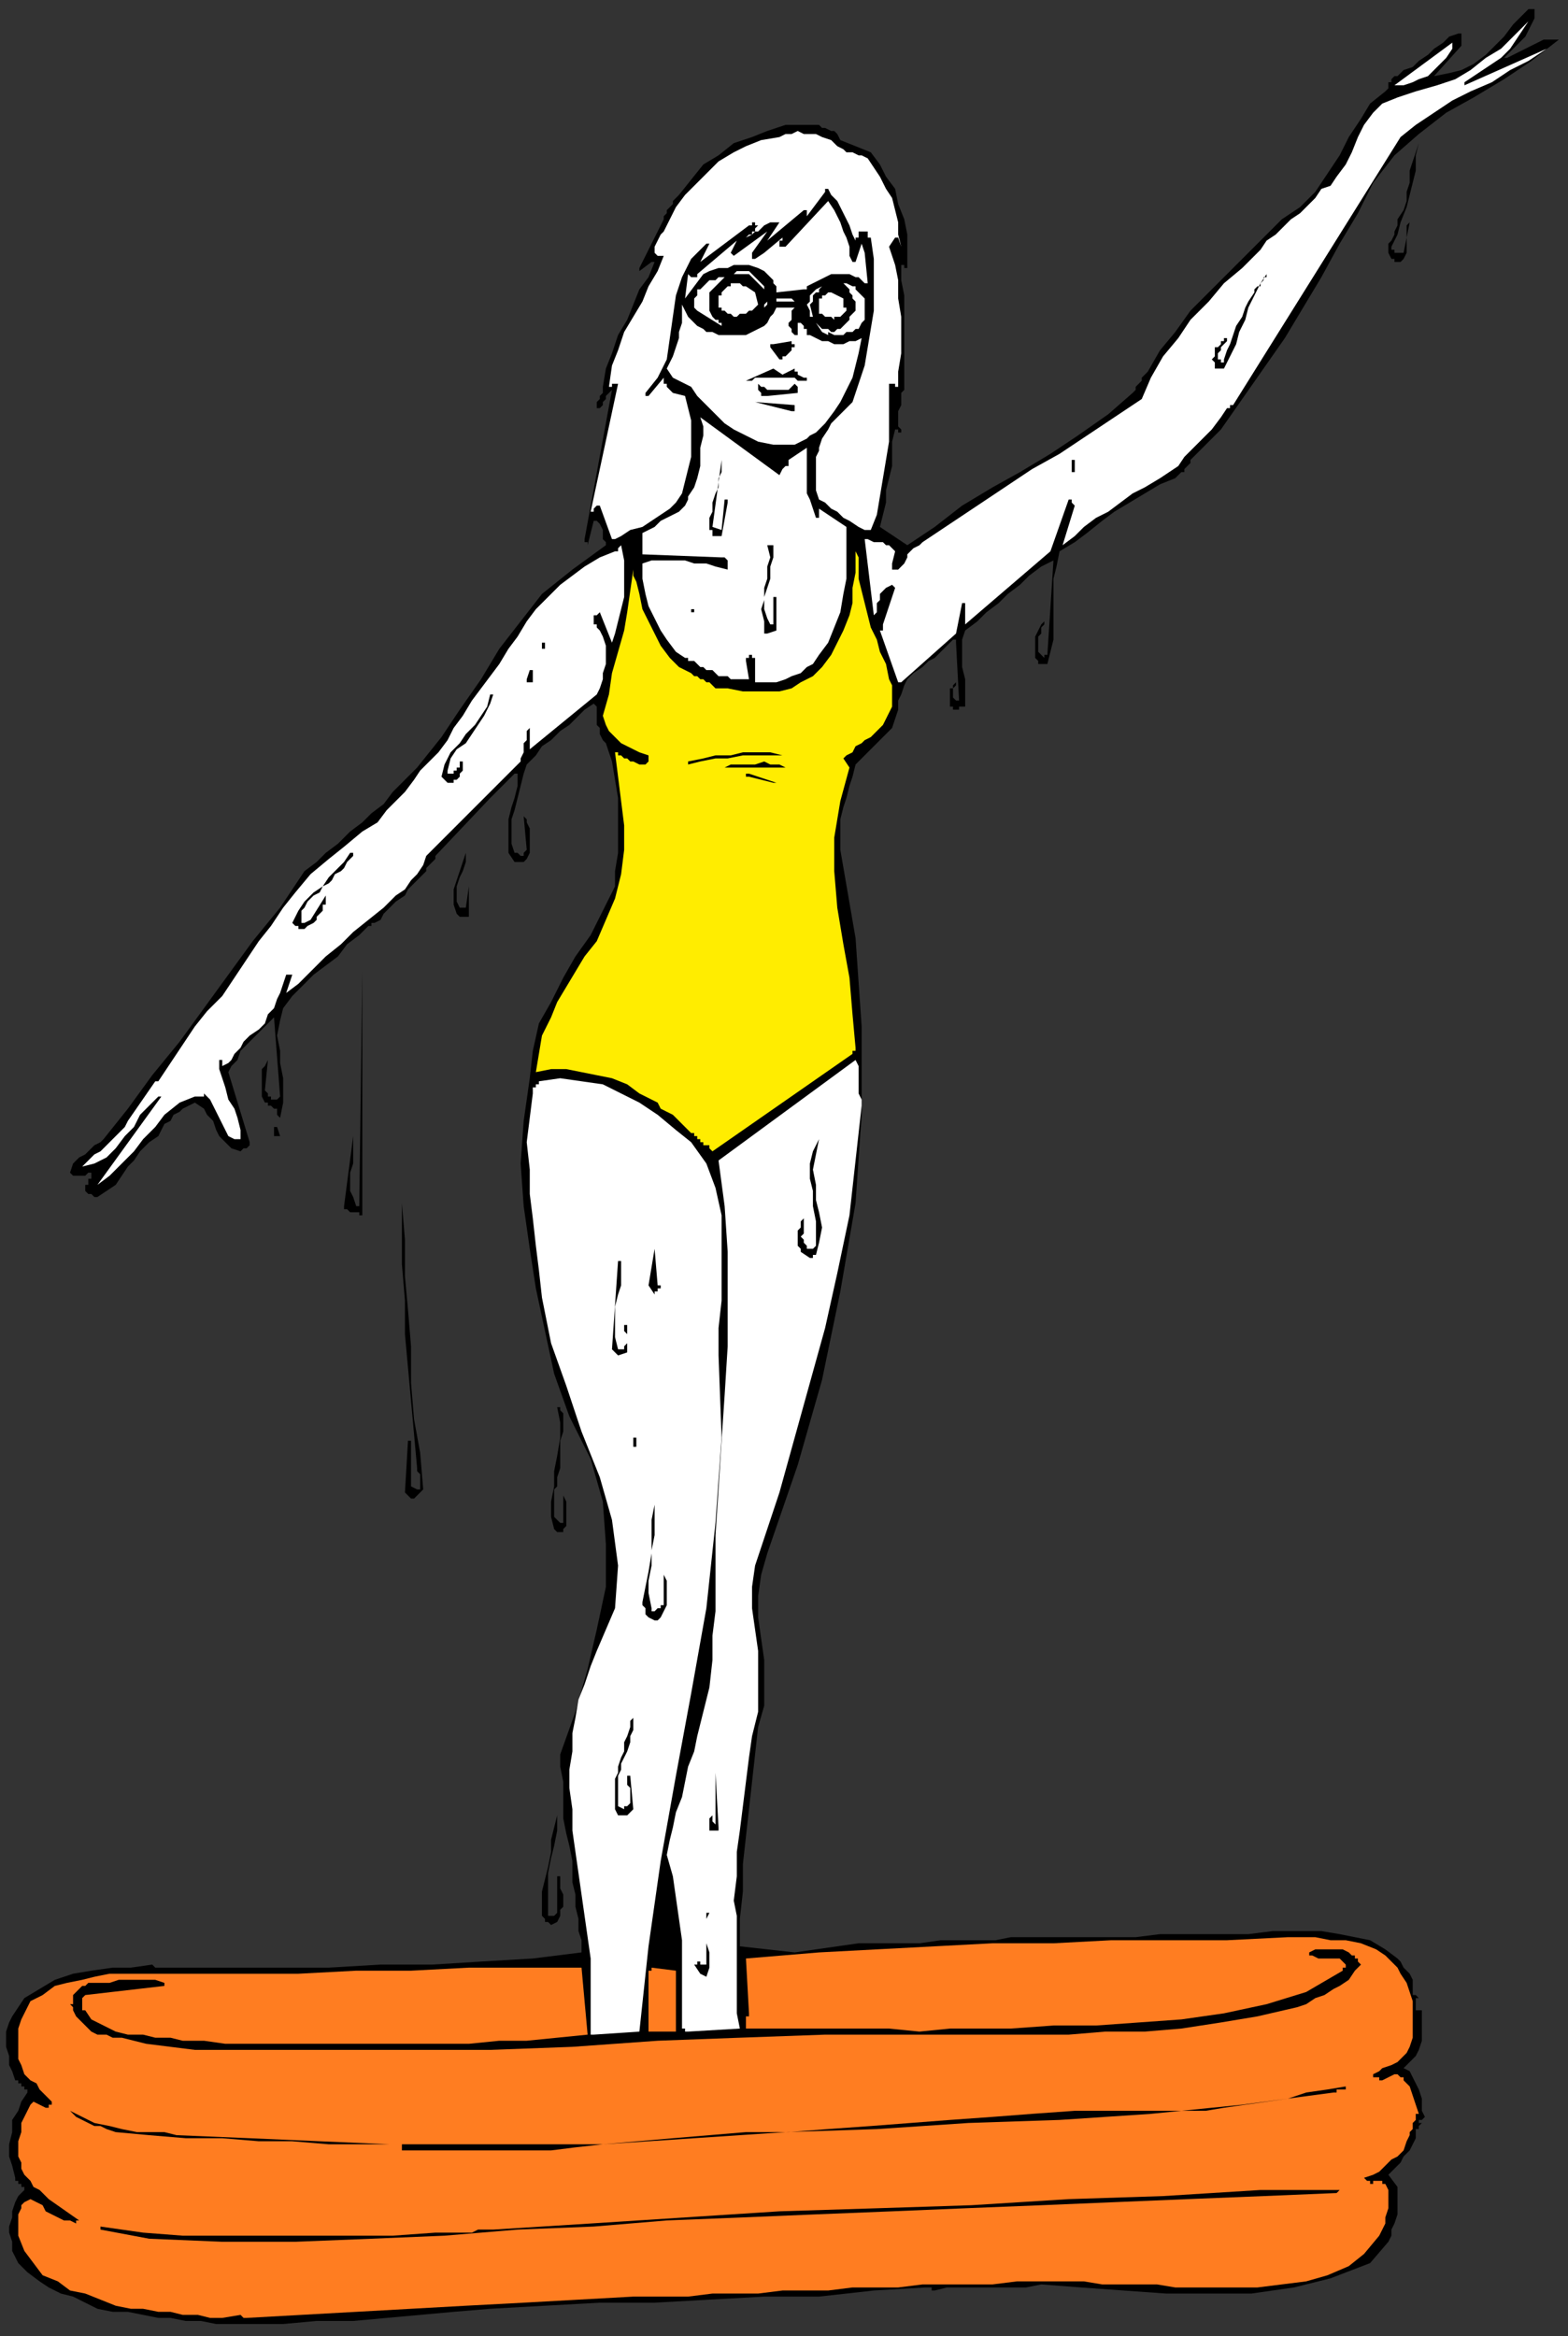 <?xml version="1.0" encoding="UTF-8" standalone="no"?>
<svg
   xmlns:dc="http://purl.org/dc/elements/1.1/"
   xmlns:cc="http://creativecommons.org/ns#"
   xmlns:rdf="http://www.w3.org/1999/02/22-rdf-syntax-ns#"
   xmlns:svg="http://www.w3.org/2000/svg"
   xmlns="http://www.w3.org/2000/svg"
   xmlns:sodipodi="http://sodipodi.sourceforge.net/DTD/sodipodi-0.dtd"
   xmlns:inkscape="http://www.inkscape.org/namespaces/inkscape"
   version="1.0"
   width="136.26mm"
   height="202.935mm"
   id="svg113"
   sodipodi:docname="CSWIM007.WMF">
  <rect width="100%" height="100%" fill="#333333" stroke="none"/>
  <sodipodi:namedview
     pagecolor="#ffffff"
     bordercolor="#666666"
     borderopacity="1"
     objecttolerance="10"
     gridtolerance="10"
     guidetolerance="10"
     inkscape:pageopacity="0"
     inkscape:pageshadow="2"
     inkscape:window-width="640"
     inkscape:window-height="480"
     id="namedview115" />
  <defs
     id="defs3">
    <pattern
       id="WMFhbasepattern"
       patternUnits="userSpaceOnUse"
       width="6"
       height="6"
       x="0"
       y="0" />
  </defs>
  <path
     style="fill:none;stroke:none;"
     d="  M 0,0   L 514,0   L 514,766   L 0,766   z "
     id="path5" />
  <path
     style="fill:#000000;fill-rule:evenodd;fill-opacity:1;stroke:none;"
     d="  M 71,763   L 82,763   L 93,763   L 104,762   L 116,762   L 127,761   L 138,760   L 149,759   L 161,758   L 179,757   L 197,756   L 215,756   L 233,755   L 251,754   L 269,754   L 287,752   L 304,751   L 305,751   L 305,751   L 305,751   L 305,751   L 306,751   L 306,752   L 306,752   L 307,752   L 311,751   L 315,751   L 320,751   L 324,751   L 328,751   L 333,751   L 337,751   L 342,750   L 355,751   L 369,752   L 383,753   L 397,753   L 411,753   L 425,751   L 437,748   L 450,743   L 456,736   L 457,734   L 457,732   L 458,730   L 459,727   L 459,725   L 459,723   L 459,721   L 459,718   L 456,714   L 457,713   L 459,711   L 460,710   L 461,708   L 463,706   L 464,704   L 465,702   L 465,699   L 466,699   L 466,699   L 466,699   L 466,698   L 466,698   L 466,698   L 466,698   L 467,697   L 466,697   L 466,697   L 466,697   L 466,697   L 466,696   L 466,696   L 466,696   L 467,696   L 467,696   L 467,696   L 467,696   L 468,695   L 467,693   L 467,691   L 467,689   L 466,686   L 465,684   L 464,682   L 463,680   L 461,679   L 463,677   L 465,675   L 466,673   L 467,670   L 467,668   L 467,665   L 467,663   L 467,660   L 466,660   L 466,660   L 466,660   L 466,660   L 465,660   L 465,660   L 465,659   L 465,659   L 465,659   L 465,658   L 465,658   L 465,657   L 465,657   L 465,656   L 465,656   L 465,656   L 465,656   L 465,655   L 465,655   L 465,655   L 465,656   L 466,656   L 466,658   L 466,658   L 466,657   L 466,657   L 466,657   L 466,657   L 466,656   L 466,656   L 466,656   L 465,655   L 465,655   L 465,655   L 465,655   L 465,655   L 465,655   L 464,655   L 464,654   L 464,653   L 464,651   L 464,650   L 463,648   L 462,647   L 461,646   L 460,644   L 459,643   L 455,640   L 450,637   L 445,636   L 440,635   L 434,634   L 429,634   L 423,634   L 418,634   L 410,635   L 403,635   L 395,635   L 388,635   L 381,635   L 373,636   L 366,636   L 358,636   L 353,636   L 348,636   L 342,636   L 337,636   L 332,636   L 327,637   L 321,637   L 316,637   L 309,637   L 302,638   L 295,638   L 288,638   L 282,638   L 275,639   L 268,640   L 261,641   L 243,639   L 243,630   L 244,621   L 244,612   L 245,603   L 246,594   L 247,585   L 248,576   L 249,567   L 251,560   L 251,553   L 251,545   L 250,538   L 249,531   L 249,524   L 250,517   L 252,510   L 262,481   L 270,453   L 276,424   L 281,395   L 283,366   L 283,337   L 281,308   L 276,279   L 276,276   L 276,272   L 276,269   L 277,265   L 278,262   L 279,258   L 280,255   L 281,251   L 293,239   L 294,236   L 295,233   L 295,230   L 296,228   L 297,225   L 298,223   L 300,221   L 303,219   L 304,218   L 305,217   L 307,216   L 308,215   L 309,214   L 310,213   L 312,211   L 313,210   L 313,210   L 314,210   L 314,211   L 314,211   L 315,230   L 315,230   L 315,230   L 315,230   L 315,230   L 315,230   L 314,230   L 314,230   L 313,229   L 313,228   L 313,228   L 313,227   L 313,226   L 314,225   L 314,224   L 313,225   L 313,226   L 312,226   L 312,227   L 312,228   L 312,229   L 312,230   L 312,231   L 312,231   L 312,231   L 312,232   L 312,232   L 313,232   L 313,232   L 313,232   L 313,233   L 313,233   L 314,233   L 314,233   L 315,233   L 315,232   L 316,232   L 316,232   L 317,232   L 317,229   L 317,226   L 317,223   L 316,219   L 316,216   L 316,213   L 316,210   L 317,207   L 321,204   L 324,201   L 328,198   L 331,195   L 335,192   L 338,189   L 342,186   L 346,184   L 344,215   L 343,215   L 343,215   L 343,216   L 343,216   L 343,216   L 343,216   L 342,215   L 341,214   L 341,213   L 341,212   L 341,211   L 341,210   L 341,209   L 342,208   L 342,208   L 342,207   L 342,206   L 342,206   L 343,205   L 343,205   L 343,205   L 343,204   L 342,205   L 341,207   L 340,209   L 340,210   L 340,212   L 340,214   L 340,216   L 341,217   L 341,217   L 341,218   L 341,218   L 342,218   L 342,218   L 343,218   L 343,218   L 344,218   L 345,214   L 346,210   L 346,205   L 346,200   L 346,195   L 346,190   L 347,186   L 348,181   L 353,178   L 357,175   L 362,171   L 366,168   L 371,165   L 376,162   L 381,159   L 386,157   L 387,156   L 388,155   L 389,155   L 389,154   L 390,153   L 391,152   L 391,151   L 392,150   L 401,141   L 408,131   L 415,121   L 422,111   L 428,101   L 434,91   L 440,80   L 446,70   L 451,60   L 458,51   L 466,44   L 475,37   L 484,32   L 494,26   L 503,20   L 512,13   L 511,13   L 511,13   L 510,13   L 510,13   L 509,13   L 508,13   L 508,13   L 507,13   L 495,19   L 495,19   L 495,19   L 495,19   L 495,19   L 494,19   L 494,19   L 494,19   L 495,18   L 496,17   L 498,15   L 499,14   L 501,12   L 502,10   L 503,8   L 504,6   L 504,3   L 504,3   L 503,3   L 503,3   L 502,3   L 501,4   L 501,4   L 500,5   L 500,5   L 497,8   L 494,12   L 491,15   L 488,18   L 484,21   L 480,23   L 476,24   L 471,25   L 480,15   L 480,12   L 480,12   L 480,12   L 480,12   L 480,11   L 480,11   L 479,11   L 479,11   L 479,11   L 476,12   L 474,14   L 471,16   L 469,18   L 466,20   L 464,22   L 461,23   L 459,25   L 458,25   L 457,26   L 457,27   L 456,27   L 456,28   L 456,29   L 455,30   L 455,30   L 450,34   L 447,39   L 443,45   L 440,51   L 436,57   L 432,63   L 427,68   L 421,72   L 415,78   L 409,84   L 403,90   L 397,96   L 391,102   L 386,109   L 381,115   L 377,122   L 376,123   L 375,124   L 375,125   L 374,126   L 374,126   L 373,127   L 373,128   L 372,129   L 364,136   L 354,143   L 345,149   L 335,155   L 326,160   L 316,166   L 307,173   L 298,179   L 289,173   L 290,169   L 291,165   L 291,161   L 292,157   L 293,153   L 293,149   L 293,145   L 294,141   L 294,141   L 294,141   L 294,141   L 294,141   L 295,141   L 295,142   L 295,142   L 296,142   L 296,142   L 296,141   L 296,141   L 296,141   L 295,140   L 295,140   L 295,139   L 295,139   L 295,137   L 295,136   L 295,135   L 296,133   L 296,132   L 296,130   L 296,129   L 297,128   L 297,123   L 297,117   L 297,112   L 297,107   L 297,102   L 297,97   L 296,92   L 296,87   L 296,87   L 297,87   L 297,87   L 297,87   L 297,88   L 298,88   L 298,87   L 298,87   L 298,82   L 298,77   L 297,72   L 295,67   L 294,62   L 291,58   L 289,54   L 286,50   L 276,46   L 275,44   L 274,43   L 273,43   L 271,42   L 270,42   L 269,41   L 268,41   L 266,41   L 265,41   L 258,41   L 252,43   L 247,45   L 241,47   L 236,51   L 231,54   L 227,59   L 223,64   L 222,65   L 221,66   L 221,67   L 220,68   L 219,69   L 219,70   L 218,71   L 218,72   L 210,88   L 210,88   L 210,88   L 210,89   L 210,89   L 214,86   L 214,86   L 214,86   L 215,86   L 215,86   L 213,91   L 210,95   L 208,100   L 206,105   L 203,110   L 201,116   L 199,121   L 198,127   L 198,128   L 198,129   L 197,130   L 197,131   L 197,131   L 196,132   L 196,133   L 196,134   L 197,134   L 198,133   L 198,132   L 199,131   L 199,130   L 199,130   L 200,129   L 201,128   L 192,177   L 192,178   L 192,178   L 192,178   L 192,178   L 192,178   L 192,178   L 193,178   L 193,179   L 195,171   L 196,171   L 197,172   L 197,172   L 198,174   L 198,175   L 198,176   L 198,177   L 199,178   L 199,178   L 199,178   L 199,179   L 199,179   L 199,179   L 199,179   L 188,187   L 178,195   L 171,204   L 164,213   L 158,223   L 151,233   L 145,242   L 137,252   L 129,260   L 126,264   L 122,267   L 119,270   L 115,273   L 111,277   L 107,280   L 104,283   L 100,286   L 92,298   L 83,309   L 75,320   L 67,331   L 59,342   L 50,353   L 42,364   L 34,374   L 33,375   L 31,376   L 30,377   L 29,378   L 28,379   L 26,380   L 25,381   L 24,382   L 23,385   L 23,385   L 23,385   L 23,385   L 23,385   L 23,385   L 24,386   L 24,386   L 24,386   L 25,386   L 25,386   L 26,386   L 27,386   L 27,386   L 28,386   L 29,385   L 30,385   L 30,386   L 30,386   L 30,387   L 29,387   L 29,388   L 29,389   L 28,389   L 28,390   L 28,390   L 28,390   L 28,390   L 28,391   L 28,391   L 28,391   L 28,391   L 29,392   L 29,392   L 29,392   L 29,392   L 30,392   L 30,392   L 31,393   L 31,393   L 32,393   L 35,391   L 38,389   L 40,386   L 42,383   L 44,381   L 46,378   L 49,375   L 52,373   L 53,371   L 54,369   L 56,368   L 57,366   L 59,365   L 60,364   L 62,363   L 64,362   L 67,364   L 68,366   L 70,368   L 71,371   L 72,373   L 74,375   L 76,377   L 79,378   L 79,378   L 80,377   L 80,377   L 81,377   L 81,377   L 82,376   L 82,376   L 82,375   L 75,352   L 76,350   L 78,348   L 79,345   L 81,343   L 83,341   L 86,338   L 88,336   L 90,334   L 92,360   L 91,361   L 91,361   L 91,361   L 91,361   L 91,361   L 90,361   L 90,361   L 89,361   L 89,360   L 88,360   L 88,359   L 88,359   L 87,358   L 87,358   L 88,348   L 87,350   L 86,351   L 86,353   L 86,355   L 86,357   L 86,359   L 86,360   L 87,362   L 88,362   L 88,363   L 89,363   L 89,363   L 90,364   L 90,364   L 91,364   L 91,365   L 91,365   L 91,365   L 91,366   L 91,366   L 91,366   L 91,366   L 91,366   L 91,366   L 92,367   L 92,367   L 92,367   L 92,367   L 93,362   L 93,358   L 93,354   L 92,349   L 92,345   L 91,340   L 92,335   L 93,331   L 96,327   L 99,324   L 103,320   L 107,317   L 111,314   L 114,310   L 118,307   L 121,304   L 121,304   L 122,304   L 122,304   L 122,304   L 122,303   L 122,303   L 123,303   L 123,303   L 125,302   L 126,300   L 128,298   L 130,296   L 133,294   L 134,292   L 136,290   L 138,288   L 139,287   L 140,286   L 140,285   L 141,284   L 142,283   L 142,283   L 143,282   L 143,281   L 161,262   L 169,254   L 170,254   L 170,254   L 170,254   L 170,254   L 170,258   L 169,262   L 168,265   L 167,269   L 167,273   L 167,276   L 167,280   L 169,283   L 169,283   L 170,283   L 170,283   L 170,283   L 171,283   L 171,283   L 172,283   L 172,283   L 173,282   L 174,280   L 174,279   L 174,277   L 174,275   L 174,273   L 174,272   L 173,270   L 173,270   L 173,269   L 173,269   L 173,269   L 172,268   L 172,268   L 172,268   L 172,268   L 173,279   L 173,279   L 172,280   L 172,280   L 172,280   L 172,280   L 172,280   L 172,281   L 171,281   L 171,281   L 171,281   L 171,281   L 170,280   L 170,280   L 170,280   L 170,280   L 169,280   L 168,277   L 168,273   L 168,269   L 169,266   L 170,262   L 171,258   L 172,254   L 173,251   L 176,248   L 178,245   L 181,243   L 184,240   L 187,238   L 190,235   L 192,233   L 195,231   L 196,232   L 196,234   L 196,236   L 196,238   L 197,239   L 197,241   L 198,243   L 199,244   L 201,250   L 202,256   L 203,262   L 203,268   L 203,274   L 203,280   L 202,286   L 202,291   L 198,299   L 194,307   L 189,314   L 185,321   L 181,329   L 177,336   L 175,345   L 174,354   L 172,368   L 171,382   L 172,396   L 174,410   L 176,423   L 179,437   L 182,451   L 187,465   L 194,479   L 198,493   L 199,507   L 199,521   L 196,535   L 193,548   L 189,562   L 184,576   L 184,580   L 185,585   L 185,589   L 185,593   L 185,597   L 186,602   L 187,606   L 188,611   L 188,615   L 188,618   L 189,622   L 189,626   L 190,630   L 190,634   L 191,637   L 191,641   L 175,643   L 158,644   L 142,645   L 125,645   L 108,646   L 91,646   L 74,646   L 57,646   L 56,646   L 55,646   L 55,646   L 54,646   L 53,646   L 52,646   L 51,646   L 50,645   L 43,646   L 37,646   L 30,647   L 24,648   L 18,650   L 13,653   L 8,656   L 4,662   L 3,664   L 2,667   L 2,669   L 2,672   L 3,675   L 3,678   L 4,680   L 5,683   L 6,683   L 6,684   L 7,684   L 7,685   L 8,685   L 8,686   L 9,686   L 9,687   L 7,690   L 6,693   L 4,696   L 4,700   L 3,704   L 3,708   L 4,711   L 5,715   L 5,716   L 6,716   L 6,717   L 7,717   L 7,718   L 8,718   L 8,719   L 8,719   L 6,721   L 5,723   L 4,726   L 4,728   L 3,731   L 3,733   L 4,736   L 4,739   L 6,743   L 9,746   L 13,749   L 16,751   L 20,753   L 24,754   L 28,756   L 32,758   L 37,759   L 42,759   L 47,760   L 52,761   L 56,761   L 61,762   L 66,762   L 71,763  z "
     id="path7" />
  <path
     style="fill:#ff7d21;fill-rule:evenodd;fill-opacity:1;stroke:none;"
     d="  M 73,761   L 79,760   L 79,760   L 79,760   L 79,760   L 80,761   L 80,761   L 80,761   L 80,761   L 81,761   L 99,760   L 117,759   L 135,758   L 153,757   L 172,756   L 190,755   L 208,754   L 226,754   L 234,753   L 242,753   L 249,753   L 257,752   L 264,752   L 272,752   L 280,751   L 287,751   L 295,751   L 303,750   L 311,750   L 318,750   L 326,750   L 334,749   L 342,749   L 350,749   L 356,749   L 362,750   L 368,750   L 374,750   L 380,750   L 386,751   L 392,751   L 398,751   L 405,751   L 413,751   L 421,750   L 429,749   L 436,747   L 443,744   L 448,740   L 453,734   L 454,732   L 455,730   L 455,728   L 456,725   L 456,723   L 456,721   L 456,719   L 455,717   L 454,717   L 454,717   L 454,717   L 454,716   L 454,716   L 453,716   L 453,716   L 453,716   L 453,716   L 452,716   L 452,716   L 452,716   L 452,716   L 451,716   L 451,716   L 451,717   L 450,717   L 450,716   L 450,716   L 449,716   L 449,716   L 449,716   L 449,716   L 448,715   L 451,714   L 453,713   L 455,711   L 457,709   L 459,708   L 461,706   L 462,703   L 463,701   L 463,700   L 464,699   L 464,698   L 464,698   L 464,697   L 465,696   L 465,696   L 465,695   L 465,695   L 465,694   L 465,694   L 465,694   L 465,694   L 466,694   L 466,694   L 466,694   L 463,685   L 462,684   L 462,684   L 461,683   L 461,682   L 460,682   L 459,681   L 459,681   L 458,681   L 454,683   L 453,683   L 453,682   L 452,682   L 452,682   L 452,682   L 452,682   L 451,682   L 451,681   L 453,680   L 454,679   L 457,678   L 459,677   L 460,676   L 462,674   L 463,672   L 464,669   L 464,666   L 464,663   L 464,660   L 464,657   L 463,654   L 462,651   L 460,648   L 459,646   L 455,642   L 452,640   L 447,638   L 442,637   L 437,637   L 432,636   L 427,636   L 423,636   L 403,637   L 384,637   L 365,637   L 346,638   L 326,638   L 307,639   L 288,640   L 269,641   L 245,643   L 246,661   L 246,661   L 246,661   L 246,662   L 246,662   L 245,662   L 245,662   L 245,663   L 245,663   L 245,666   L 246,666   L 247,666   L 248,666   L 248,666   L 249,666   L 250,666   L 250,666   L 251,666   L 261,666   L 271,666   L 282,666   L 292,666   L 302,667   L 312,666   L 322,666   L 332,666   L 346,665   L 360,665   L 374,664   L 388,663   L 402,661   L 416,658   L 429,654   L 441,647   L 441,647   L 441,646   L 442,646   L 442,646   L 442,646   L 442,645   L 442,645   L 442,645   L 441,644   L 440,643   L 438,643   L 437,643   L 435,643   L 433,643   L 431,642   L 430,642   L 430,642   L 430,641   L 430,641   L 430,641   L 430,641   L 430,641   L 432,640   L 433,640   L 435,640   L 437,640   L 439,640   L 441,640   L 443,641   L 444,642   L 445,642   L 445,643   L 445,643   L 446,643   L 446,644   L 446,644   L 446,644   L 447,645   L 445,647   L 443,650   L 440,652   L 438,653   L 435,655   L 432,656   L 429,658   L 426,659   L 413,662   L 401,664   L 388,666   L 376,667   L 363,667   L 351,668   L 339,668   L 326,668   L 298,668   L 271,668   L 243,669   L 216,670   L 188,672   L 161,673   L 134,673   L 106,673   L 98,673   L 89,673   L 81,673   L 72,673   L 64,673   L 56,672   L 48,671   L 40,669   L 37,669   L 35,668   L 32,668   L 30,667   L 28,665   L 27,664   L 25,662   L 24,660   L 24,660   L 24,659   L 23,658   L 24,658   L 24,657   L 24,657   L 24,656   L 24,656   L 24,655   L 25,654   L 26,653   L 26,653   L 27,652   L 28,652   L 29,651   L 30,651   L 33,651   L 36,651   L 39,650   L 42,650   L 45,650   L 48,650   L 51,650   L 54,651   L 54,651   L 54,651   L 54,651   L 54,652   L 28,655   L 27,656   L 27,656   L 27,657   L 27,658   L 27,658   L 27,659   L 27,660   L 28,660   L 30,663   L 34,665   L 38,667   L 42,668   L 47,668   L 51,669   L 56,669   L 60,670   L 67,670   L 74,671   L 81,671   L 88,671   L 94,671   L 101,671   L 108,671   L 115,671   L 125,671   L 135,671   L 144,671   L 154,671   L 164,670   L 173,670   L 183,669   L 193,668   L 191,646   L 173,646   L 154,646   L 135,647   L 117,647   L 98,648   L 79,648   L 60,648   L 41,648   L 36,648   L 31,649   L 27,650   L 22,651   L 18,652   L 14,655   L 10,657   L 8,661   L 7,663   L 6,666   L 6,669   L 6,671   L 6,674   L 6,676   L 7,678   L 8,681   L 9,682   L 10,683   L 12,684   L 13,686   L 14,687   L 15,688   L 16,689   L 17,690   L 17,691   L 17,691   L 16,691   L 16,692   L 16,692   L 16,692   L 16,692   L 15,692   L 11,690   L 10,691   L 9,693   L 8,695   L 7,697   L 7,700   L 6,703   L 6,705   L 6,708   L 7,710   L 7,712   L 8,714   L 10,716   L 11,718   L 13,719   L 15,721   L 16,722   L 26,729   L 25,729   L 25,730   L 25,730   L 25,730   L 23,729   L 21,729   L 19,728   L 17,727   L 15,726   L 14,724   L 12,723   L 10,722   L 8,723   L 7,724   L 7,725   L 6,727   L 6,729   L 6,731   L 6,732   L 6,734   L 8,739   L 11,743   L 14,747   L 19,749   L 23,752   L 28,753   L 33,755   L 38,757   L 43,758   L 47,758   L 52,759   L 56,759   L 60,760   L 65,760   L 69,761   L 73,761  z "
     id="path9" />
  <path
     style="fill:#000000;fill-rule:evenodd;fill-opacity:1;stroke:none;"
     d="  M 49,735   L 73,736   L 97,736   L 122,735   L 146,734   L 170,732   L 195,731   L 219,729   L 244,728   L 268,727   L 293,726   L 317,725   L 342,724   L 366,723   L 390,722   L 415,721   L 439,720   L 439,720   L 439,720   L 440,719   L 440,719   L 440,719   L 440,719   L 437,719   L 434,719   L 430,719   L 427,719   L 424,719   L 420,719   L 417,719   L 414,719   L 382,721   L 351,722   L 319,724   L 288,725   L 256,726   L 225,728   L 194,730   L 162,732   L 160,732   L 157,732   L 155,733   L 152,733   L 150,733   L 148,733   L 145,733   L 143,733   L 129,734   L 116,734   L 102,734   L 88,734   L 74,734   L 60,734   L 47,733   L 33,731   L 33,731   L 33,731   L 33,732   L 33,732   L 33,732   L 33,732   L 49,735  z "
     id="path11" />
  <path
     style="fill:#000000;fill-rule:evenodd;fill-opacity:1;stroke:none;"
     d="  M 133,706   L 141,706   L 149,706   L 157,706   L 165,706   L 173,706   L 181,706   L 189,705   L 198,704   L 228,702   L 258,700   L 288,699   L 318,697   L 348,696   L 378,694   L 408,691   L 438,687   L 439,687   L 439,686   L 440,686   L 440,686   L 441,686   L 441,686   L 441,686   L 442,686   L 442,686   L 442,686   L 442,686   L 442,686   L 442,685   L 442,685   L 436,686   L 429,687   L 423,689   L 416,690   L 409,691   L 402,692   L 396,693   L 389,693   L 384,693   L 380,693   L 375,693   L 371,693   L 366,693   L 362,693   L 357,693   L 353,693   L 339,694   L 326,695   L 312,696   L 299,697   L 286,698   L 272,699   L 259,700   L 245,700   L 221,702   L 198,704   L 175,704   L 152,704   L 128,704   L 105,703   L 82,702   L 58,701   L 54,700   L 49,700   L 45,700   L 40,699   L 36,698   L 31,697   L 27,695   L 23,693   L 24,694   L 25,695   L 27,696   L 29,697   L 31,698   L 33,698   L 35,699   L 38,700   L 49,701   L 61,702   L 73,702   L 85,703   L 96,703   L 108,704   L 120,704   L 132,704   L 132,705   L 132,705   L 132,705   L 132,705   L 132,706   L 132,706   L 133,706   L 133,706  z "
     id="path13" />
  <path
     style="fill:#ffffff;fill-rule:evenodd;fill-opacity:1;stroke:none;"
     d="  M 195,668   L 210,667   L 213,639   L 217,611   L 222,583   L 227,556   L 232,528   L 235,500   L 237,472   L 236,445   L 236,436   L 237,427   L 237,417   L 237,408   L 237,399   L 235,390   L 232,382   L 227,375   L 222,371   L 216,366   L 210,362   L 204,359   L 198,356   L 191,355   L 184,354   L 177,355   L 177,356   L 176,356   L 176,356   L 176,357   L 175,357   L 175,358   L 175,358   L 175,359   L 174,367   L 173,375   L 174,384   L 174,392   L 175,400   L 176,409   L 177,417   L 178,426   L 181,441   L 186,455   L 191,470   L 197,485   L 201,499   L 203,514   L 202,528   L 196,542   L 194,547   L 192,553   L 190,558   L 189,564   L 188,569   L 188,575   L 187,581   L 187,587   L 188,594   L 188,601   L 189,608   L 190,615   L 191,622   L 192,629   L 193,636   L 194,643   L 194,668   L 194,668   L 195,668   L 195,668   L 195,668  z "
     id="path15" />
  <path
     style="fill:#ff7d21;fill-rule:evenodd;fill-opacity:1;stroke:none;"
     d="  M 214,667   L 222,667   L 222,647   L 214,646   L 214,646   L 214,646   L 214,646   L 214,647   L 213,647   L 213,647   L 213,648   L 213,648   L 213,667   L 213,667   L 213,667   L 214,667   L 214,667  z "
     id="path17" />
  <path
     style="fill:#ffffff;fill-rule:evenodd;fill-opacity:1;stroke:none;"
     d="  M 226,667   L 243,666   L 242,661   L 242,656   L 242,650   L 242,645   L 242,640   L 242,634   L 242,629   L 241,624   L 242,616   L 242,608   L 243,601   L 244,593   L 245,585   L 246,577   L 247,570   L 249,562   L 249,555   L 249,548   L 249,542   L 248,535   L 247,528   L 247,521   L 248,514   L 250,508   L 256,490   L 261,472   L 266,454   L 271,436   L 275,418   L 279,399   L 281,381   L 283,363   L 283,361   L 282,359   L 282,357   L 282,355   L 282,353   L 282,352   L 282,350   L 281,348   L 236,381   L 238,396   L 239,411   L 239,427   L 239,442   L 238,458   L 237,473   L 236,489   L 235,504   L 235,512   L 235,521   L 235,529   L 234,537   L 234,545   L 233,554   L 231,562   L 229,570   L 228,575   L 226,580   L 225,585   L 224,590   L 222,595   L 221,600   L 220,604   L 219,609   L 221,616   L 222,623   L 223,630   L 224,637   L 224,644   L 224,651   L 224,658   L 224,666   L 224,666   L 224,666   L 225,666   L 225,666   L 225,667   L 226,667   L 226,667   L 226,667  z "
     id="path19" />
  <path
     style="fill:#000000;fill-rule:evenodd;fill-opacity:1;stroke:none;"
     d="  M 232,649   L 233,646   L 233,644   L 233,641   L 232,638   L 232,636   L 232,633   L 232,630   L 233,628   L 232,628   L 232,627   L 232,627   L 232,627   L 232,627   L 232,627   L 232,645   L 232,645   L 232,645   L 231,645   L 231,645   L 231,645   L 231,645   L 230,645   L 230,645   L 230,645   L 230,645   L 230,645   L 230,644   L 229,644   L 229,644   L 229,644   L 229,644   L 229,644   L 229,644   L 229,645   L 228,645   L 228,645   L 228,645   L 230,648   L 232,649   L 232,649   L 232,649   L 232,649   L 232,649  z "
     id="path21" />
  <path
     style="fill:#000000;fill-rule:evenodd;fill-opacity:1;stroke:none;"
     d="  M 215,643   L 220,643   L 221,640   L 221,636   L 221,633   L 220,629   L 220,625   L 219,622   L 219,618   L 218,615   L 214,643   L 214,643   L 215,643   L 215,643   L 215,643  z "
     id="path23" />
  <path
     style="fill:#000000;fill-rule:evenodd;fill-opacity:1;stroke:none;"
     d="  M 181,632   L 183,631   L 184,629   L 184,627   L 185,626   L 185,624   L 185,622   L 184,620   L 184,618   L 184,616   L 183,616   L 183,616   L 183,615   L 183,615   L 183,615   L 183,615   L 183,628   L 183,628   L 182,629   L 182,629   L 182,629   L 181,629   L 181,629   L 181,629   L 180,629   L 180,624   L 180,620   L 180,615   L 181,610   L 182,606   L 183,601   L 183,596   L 183,592   L 183,596   L 182,600   L 181,604   L 181,608   L 180,613   L 179,617   L 178,621   L 178,626   L 178,627   L 178,628   L 178,629   L 178,629   L 179,630   L 179,631   L 180,631   L 181,632   L 181,632   L 181,632   L 181,632   L 181,632  z "
     id="path25" />
  <path
     style="fill:#000000;fill-rule:evenodd;fill-opacity:1;stroke:none;"
     d="  M 234,601   L 234,601   L 235,601   L 235,601   L 235,601   L 235,601   L 236,601   L 236,600   L 236,600   L 235,582   L 235,598   L 235,598   L 235,598   L 235,598   L 235,599   L 235,599   L 235,599   L 235,599   L 234,598   L 234,598   L 234,598   L 234,598   L 234,598   L 234,597   L 234,597   L 234,597   L 234,596   L 233,597   L 233,597   L 233,598   L 233,598   L 233,599   L 233,599   L 233,600   L 233,600   L 233,600   L 233,601   L 234,601   L 234,601   L 234,601   L 234,601  z "
     id="path27" />
  <path
     style="fill:#000000;fill-rule:evenodd;fill-opacity:1;stroke:none;"
     d="  M 205,596   L 205,596   L 205,596   L 205,596   L 205,596   L 206,596   L 206,596   L 206,596   L 207,595   L 207,595   L 207,595   L 208,594   L 208,594   L 207,583   L 207,583   L 207,583   L 206,583   L 206,584   L 206,584   L 206,584   L 206,584   L 206,585   L 206,586   L 207,587   L 207,588   L 207,589   L 207,590   L 207,591   L 207,592   L 206,593   L 206,593   L 205,593   L 205,594   L 205,594   L 205,594   L 205,594   L 203,593   L 203,591   L 203,590   L 203,588   L 203,586   L 203,585   L 203,583   L 204,581   L 204,579   L 205,577   L 206,575   L 207,572   L 207,570   L 208,568   L 208,566   L 208,564   L 207,565   L 207,567   L 206,570   L 205,572   L 205,575   L 204,577   L 203,580   L 203,582   L 202,584   L 202,586   L 202,587   L 202,589   L 202,591   L 202,593   L 202,594   L 203,596   L 203,596   L 204,596   L 204,596   L 204,596   L 204,596   L 204,596   L 204,596   L 204,596   L 205,596   L 205,596  z "
     id="path29" />
  <path
     style="fill:#000000;fill-rule:evenodd;fill-opacity:1;stroke:none;"
     d="  M 215,532   L 215,532   L 215,532   L 216,532   L 216,532   L 217,531   L 218,529   L 219,527   L 219,525   L 219,523   L 219,521   L 219,519   L 218,517   L 218,517   L 218,517   L 218,516   L 218,516   L 218,516   L 218,516   L 218,516   L 218,516   L 218,526   L 218,527   L 217,527   L 217,528   L 217,528   L 216,528   L 216,528   L 215,529   L 215,529   L 215,529   L 214,529   L 214,528   L 214,528   L 213,523   L 213,519   L 214,514   L 214,509   L 215,504   L 215,499   L 215,494   L 215,489   L 215,488   L 215,487   L 215,487   L 215,486   L 215,485   L 215,485   L 215,484   L 215,483   L 215,489   L 215,494   L 214,499   L 214,505   L 214,510   L 213,516   L 212,521   L 211,526   L 211,527   L 212,528   L 212,528   L 212,529   L 212,530   L 212,530   L 213,531   L 213,531   L 215,532   L 215,532   L 215,532   L 215,532   L 215,532  z "
     id="path31" />
  <path
     style="fill:#000000;fill-rule:evenodd;fill-opacity:1;stroke:none;"
     d="  M 183,503   L 183,503   L 184,503   L 184,503   L 184,503   L 184,503   L 185,503   L 185,503   L 185,502   L 186,501   L 186,500   L 186,498   L 186,496   L 186,494   L 186,493   L 185,491   L 185,489   L 185,500   L 185,500   L 185,500   L 184,500   L 184,500   L 184,500   L 184,500   L 183,499   L 182,498   L 182,496   L 182,494   L 182,493   L 182,491   L 182,489   L 183,488   L 183,485   L 184,482   L 184,479   L 184,476   L 184,473   L 185,470   L 185,467   L 185,464   L 184,463   L 184,463   L 184,463   L 184,463   L 184,462   L 184,462   L 183,462   L 183,462   L 184,467   L 184,472   L 183,478   L 182,483   L 182,488   L 181,493   L 181,498   L 182,502   L 182,502   L 183,503   L 183,503   L 183,503   L 183,503   L 183,503  z "
     id="path33" />
  <path
     style="fill:#000000;fill-rule:evenodd;fill-opacity:1;stroke:none;"
     d="  M 136,492   L 136,492   L 136,492   L 136,492   L 136,492   L 139,489   L 138,477   L 136,466   L 135,454   L 135,442   L 134,430   L 133,419   L 133,407   L 132,395   L 132,395   L 132,394   L 132,394   L 132,394   L 132,394   L 132,393   L 132,393   L 132,393   L 132,404   L 132,415   L 133,427   L 133,438   L 134,449   L 135,460   L 136,471   L 137,482   L 137,483   L 138,484   L 138,485   L 138,486   L 138,486   L 138,487   L 138,488   L 138,488   L 138,489   L 138,489   L 138,489   L 138,489   L 138,489   L 137,489   L 135,488   L 135,473   L 135,473   L 134,473   L 134,473   L 134,473   L 133,490   L 135,492   L 135,492   L 135,492   L 135,492   L 136,492  z "
     id="path35" />
  <path
     style="fill:#000000;fill-rule:evenodd;fill-opacity:1;stroke:none;"
     d="  M 209,475   L 209,472   L 208,472   L 208,473   L 208,473   L 208,473   L 208,474   L 208,474   L 208,475   L 208,475   L 208,475   L 209,475   L 209,475   L 209,475  z "
     id="path37" />
  <path
     style="fill:#000000;fill-rule:evenodd;fill-opacity:1;stroke:none;"
     d="  M 203,445   L 206,444   L 206,435   L 206,435   L 206,435   L 206,435   L 205,435   L 205,435   L 205,435   L 205,435   L 205,435   L 205,436   L 205,437   L 206,438   L 206,439   L 206,440   L 206,440   L 206,441   L 205,442   L 205,442   L 205,442   L 205,443   L 204,443   L 204,443   L 204,443   L 203,443   L 203,443   L 202,439   L 202,436   L 202,432   L 202,429   L 203,425   L 204,422   L 204,418   L 204,415   L 204,414   L 204,414   L 204,414   L 204,414   L 204,414   L 203,414   L 203,414   L 203,414   L 201,443   L 203,445   L 203,445   L 203,445   L 203,445   L 203,445  z "
     id="path39" />
  <path
     style="fill:#000000;fill-rule:evenodd;fill-opacity:1;stroke:none;"
     d="  M 215,424   L 215,424   L 216,424   L 216,424   L 216,424   L 216,423   L 216,423   L 217,423   L 217,422   L 217,422   L 217,422   L 216,422   L 216,422   L 216,422   L 216,422   L 215,410   L 213,422   L 215,425   L 215,424   L 215,424   L 215,424   L 215,424  z "
     id="path41" />
  <path
     style="fill:#000000;fill-rule:evenodd;fill-opacity:1;stroke:none;"
     d="  M 266,413   L 266,413   L 266,413   L 267,413   L 267,412   L 267,412   L 267,412   L 268,412   L 268,412   L 269,408   L 270,403   L 269,398   L 268,394   L 268,389   L 267,384   L 268,379   L 269,374   L 267,378   L 266,382   L 266,387   L 267,391   L 267,396   L 268,401   L 268,405   L 268,409   L 268,409   L 267,410   L 267,410   L 267,410   L 267,410   L 267,410   L 266,410   L 266,410   L 266,410   L 265,410   L 265,410   L 265,410   L 265,410   L 265,409   L 264,408   L 264,407   L 263,406   L 264,405   L 264,404   L 264,403   L 264,401   L 264,400   L 263,401   L 263,403   L 262,404   L 262,406   L 262,407   L 262,409   L 263,410   L 263,411   L 266,413  z "
     id="path43" />
  <path
     style="fill:#000000;fill-rule:evenodd;fill-opacity:1;stroke:none;"
     d="  M 119,399   L 119,319   L 118,396   L 118,396   L 118,396   L 118,396   L 118,396   L 118,396   L 118,396   L 118,396   L 117,396   L 116,393   L 115,391   L 115,388   L 115,385   L 116,382   L 116,379   L 116,376   L 116,373   L 113,396   L 113,397   L 114,397   L 114,397   L 114,397   L 115,398   L 115,398   L 115,398   L 116,398   L 116,398   L 117,398   L 117,398   L 117,398   L 118,398   L 118,399   L 119,399   L 119,399  z "
     id="path45" />
  <path
     style="fill:#ffffff;fill-rule:evenodd;fill-opacity:1;stroke:none;"
     d="  M 32,389   L 36,386   L 40,382   L 44,378   L 47,374   L 51,370   L 54,366   L 59,362   L 64,360   L 64,360   L 64,360   L 65,360   L 65,360   L 65,360   L 66,360   L 66,360   L 67,360   L 67,360   L 67,360   L 67,359   L 67,359   L 67,359   L 67,359   L 67,359   L 67,359   L 69,361   L 70,363   L 71,365   L 72,367   L 73,369   L 74,371   L 75,373   L 77,374   L 78,374   L 78,374   L 78,374   L 78,374   L 78,374   L 78,374   L 79,374   L 79,374   L 79,371   L 78,367   L 77,364   L 75,361   L 74,357   L 73,354   L 72,351   L 72,348   L 72,348   L 72,348   L 73,348   L 73,348   L 73,348   L 73,348   L 73,348   L 73,348   L 73,349   L 73,349   L 73,349   L 73,349   L 73,350   L 73,350   L 75,349   L 76,348   L 77,346   L 78,345   L 79,344   L 80,342   L 81,341   L 82,340   L 85,338   L 87,336   L 88,333   L 90,331   L 91,328   L 92,326   L 93,323   L 94,320   L 95,320   L 95,320   L 95,320   L 95,320   L 95,320   L 96,320   L 94,326   L 98,323   L 103,318   L 107,314   L 112,310   L 116,306   L 121,302   L 126,298   L 130,294   L 133,292   L 135,289   L 137,287   L 139,284   L 140,281   L 142,279   L 145,276   L 147,274   L 148,273   L 149,272   L 150,271   L 151,270   L 152,269   L 153,268   L 154,267   L 155,266   L 157,264   L 159,262   L 161,260   L 163,258   L 165,256   L 167,254   L 169,252   L 171,250   L 171,249   L 172,247   L 172,246   L 172,244   L 173,243   L 173,242   L 173,240   L 174,239   L 174,239   L 174,239   L 174,239   L 174,239   L 174,246   L 196,228   L 197,226   L 198,223   L 198,221   L 199,218   L 199,215   L 199,212   L 198,209   L 197,207   L 196,206   L 196,206   L 196,206   L 196,205   L 195,205   L 195,204   L 195,204   L 195,203   L 195,203   L 195,203   L 195,203   L 195,202   L 196,202   L 196,202   L 196,202   L 197,201   L 201,211   L 202,208   L 203,204   L 204,200   L 205,196   L 205,192   L 205,188   L 205,184   L 204,179   L 203,180   L 203,180   L 203,180   L 203,180   L 203,181   L 202,181   L 202,181   L 202,181   L 197,183   L 192,186   L 188,189   L 184,192   L 180,196   L 176,200   L 173,204   L 170,209   L 167,213   L 164,218   L 161,222   L 158,226   L 155,230   L 152,235   L 149,239   L 147,243   L 144,247   L 141,250   L 138,253   L 136,256   L 133,260   L 130,263   L 127,266   L 124,270   L 119,273   L 113,278   L 108,282   L 102,287   L 97,293   L 93,298   L 89,304   L 85,309   L 81,315   L 77,321   L 73,327   L 68,332   L 64,337   L 60,343   L 56,349   L 52,355   L 52,355   L 52,355   L 52,355   L 52,355   L 52,355   L 51,355   L 51,355   L 51,355   L 42,368   L 41,370   L 39,372   L 37,374   L 35,376   L 33,378   L 31,379   L 29,381   L 27,383   L 31,382   L 35,380   L 38,377   L 41,373   L 44,370   L 46,366   L 49,363   L 52,360   L 52,360   L 52,360   L 53,360   L 53,360   L 32,389   L 32,389   L 32,389   L 32,390   L 32,390   L 32,390   L 32,389  z "
     id="path47" />
  <path
     style="fill:#ffed00;fill-rule:evenodd;fill-opacity:1;stroke:none;"
     d="  M 234,378   L 280,346   L 280,346   L 280,346   L 280,345   L 280,345   L 281,345   L 281,345   L 281,344   L 281,344   L 280,333   L 279,321   L 277,310   L 275,298   L 274,286   L 274,275   L 276,263   L 279,252   L 277,249   L 278,248   L 280,247   L 281,245   L 283,244   L 284,243   L 286,242   L 287,241   L 289,239   L 290,238   L 291,236   L 292,234   L 293,232   L 293,229   L 293,227   L 293,225   L 292,223   L 291,218   L 289,214   L 288,210   L 286,206   L 285,202   L 284,198   L 283,194   L 282,190   L 282,188   L 282,186   L 282,185   L 282,183   L 281,181   L 281,180   L 281,178   L 281,176   L 281,178   L 281,179   L 281,181   L 281,182   L 281,184   L 281,185   L 281,186   L 281,188   L 280,193   L 280,198   L 279,202   L 277,207   L 275,211   L 273,215   L 270,219   L 267,222   L 263,224   L 260,226   L 256,227   L 252,227   L 248,227   L 244,227   L 239,226   L 235,226   L 234,225   L 233,224   L 232,224   L 231,223   L 230,223   L 229,222   L 228,222   L 227,221   L 223,219   L 220,216   L 217,212   L 215,208   L 213,204   L 211,200   L 210,195   L 209,191   L 208,189   L 208,188   L 208,186   L 208,185   L 208,184   L 208,182   L 208,181   L 208,180   L 208,187   L 207,194   L 206,201   L 205,207   L 203,214   L 201,221   L 200,228   L 198,235   L 199,238   L 200,240   L 202,242   L 204,244   L 206,245   L 208,246   L 210,247   L 213,248   L 213,248   L 213,248   L 213,248   L 213,248   L 213,248   L 213,249   L 213,249   L 213,249   L 213,250   L 213,250   L 213,250   L 213,250   L 212,251   L 211,251   L 210,251   L 208,250   L 207,250   L 206,249   L 205,249   L 204,248   L 204,248   L 203,248   L 203,248   L 203,248   L 203,248   L 203,247   L 202,247   L 202,247   L 203,255   L 204,263   L 205,271   L 205,279   L 204,287   L 202,295   L 199,302   L 196,309   L 192,314   L 189,319   L 186,324   L 183,329   L 181,334   L 178,340   L 177,346   L 176,352   L 181,351   L 186,351   L 191,352   L 196,353   L 201,354   L 206,356   L 210,359   L 214,361   L 216,362   L 217,364   L 219,365   L 221,366   L 222,367   L 224,369   L 225,370   L 226,371   L 227,372   L 227,372   L 227,372   L 227,372   L 227,372   L 228,372   L 228,373   L 228,373   L 229,373   L 229,374   L 230,374   L 230,375   L 231,375   L 231,376   L 232,376   L 233,376   L 233,376   L 233,377   L 233,377   L 233,377   L 234,378   L 234,378   L 234,378   L 234,378  z "
     id="path49" />
  <path
     style="fill:#000000;fill-rule:evenodd;fill-opacity:1;stroke:none;"
     d="  M 91,373   L 91,373   L 91,373   L 92,373   L 92,373   L 91,370   L 91,370   L 90,370   L 90,371   L 90,371   L 90,371   L 90,372   L 90,372   L 90,373   L 90,373   L 91,373   L 91,373   L 91,373  z "
     id="path51" />
  <path
     style="fill:#000000;fill-rule:evenodd;fill-opacity:1;stroke:none;"
     d="  M 99,305   L 100,305   L 101,304   L 103,303   L 104,302   L 104,301   L 105,300   L 106,299   L 106,298   L 106,297   L 107,297   L 107,296   L 107,295   L 107,295   L 107,294   L 107,294   L 107,294   L 102,302   L 100,303   L 99,303   L 99,303   L 99,302   L 99,302   L 99,301   L 99,299   L 100,298   L 101,296   L 102,295   L 103,294   L 105,293   L 106,291   L 108,290   L 109,289   L 110,287   L 112,286   L 113,285   L 114,283   L 115,282   L 116,281   L 116,280   L 115,280   L 115,280   L 115,280   L 113,283   L 111,285   L 108,288   L 106,291   L 103,293   L 100,296   L 98,299   L 96,303   L 96,303   L 97,304   L 97,304   L 97,304   L 98,304   L 98,305   L 98,305   L 99,305  z "
     id="path53" />
  <path
     style="fill:#000000;fill-rule:evenodd;fill-opacity:1;stroke:none;"
     d="  M 154,301   L 154,291   L 153,298   L 152,298   L 152,298   L 152,298   L 152,298   L 152,298   L 151,298   L 150,296   L 150,294   L 150,291   L 151,288   L 152,286   L 153,283   L 153,280   L 154,278   L 153,280   L 152,283   L 151,286   L 150,289   L 149,292   L 149,294   L 149,297   L 150,300   L 150,300   L 150,300   L 150,300   L 150,300   L 151,301   L 151,301   L 151,301   L 151,301   L 152,301   L 152,301   L 152,301   L 153,301   L 153,301   L 154,301  z "
     id="path55" />
  <path
     style="fill:#000000;fill-rule:evenodd;fill-opacity:1;stroke:none;"
     d="  M 147,257   L 148,257   L 148,257   L 148,257   L 148,257   L 148,257   L 149,257   L 149,256   L 150,256   L 151,255   L 151,254   L 152,253   L 152,252   L 152,251   L 152,249   L 152,250   L 151,250   L 151,250   L 151,251   L 151,251   L 151,252   L 150,252   L 150,253   L 150,253   L 150,253   L 150,253   L 149,253   L 149,254   L 149,254   L 149,254   L 149,254   L 148,254   L 148,254   L 148,254   L 148,254   L 148,254   L 148,254   L 147,254   L 147,254   L 147,254   L 147,253   L 147,253   L 147,253   L 147,253   L 147,253   L 148,249   L 150,246   L 153,244   L 155,241   L 157,238   L 159,235   L 161,231   L 162,228   L 162,228   L 162,228   L 161,228   L 161,228   L 160,232   L 158,235   L 156,238   L 153,241   L 151,244   L 148,247   L 146,251   L 145,255   L 147,257   L 147,257   L 147,257   L 147,257   L 147,257  z "
     id="path57" />
  <path
     style="fill:#000000;fill-rule:evenodd;fill-opacity:1;stroke:none;"
     d="  M 254,257   L 254,257   L 254,257   L 255,257   L 255,257   L 246,254   L 245,254   L 245,254   L 245,255   L 245,255   L 245,255   L 245,255   L 245,255   L 246,255   L 254,257  z "
     id="path59" />
  <path
     style="fill:#000000;fill-rule:evenodd;fill-opacity:1;stroke:none;"
     d="  M 237,252   L 258,252   L 256,251   L 253,251   L 251,250   L 248,251   L 246,251   L 243,251   L 240,251   L 238,252   L 238,252   L 238,252   L 237,252   L 237,252   L 237,252   L 237,252   L 237,252   L 237,252   L 237,252   L 237,252  z "
     id="path61" />
  <path
     style="fill:#000000;fill-rule:evenodd;fill-opacity:1;stroke:none;"
     d="  M 226,251   L 230,250   L 235,249   L 239,249   L 244,248   L 248,248   L 252,248   L 257,248   L 261,248   L 257,248   L 253,247   L 249,247   L 244,247   L 240,248   L 235,248   L 231,249   L 226,250   L 226,250   L 226,250   L 226,250   L 226,250   L 226,250   L 226,251   L 226,251   L 226,251   L 226,251   L 226,251   L 226,251   L 226,251  z "
     id="path63" />
  <path
     style="fill:#000000;fill-rule:evenodd;fill-opacity:1;stroke:none;"
     d="  M 175,224   L 175,220   L 175,220   L 175,220   L 175,220   L 174,220   L 173,223   L 173,223   L 173,223   L 173,223   L 173,223   L 173,224   L 174,224   L 174,224   L 174,224   L 174,224   L 174,224   L 174,224   L 175,224  z "
     id="path65" />
  <path
     style="fill:#ffffff;fill-rule:evenodd;fill-opacity:1;stroke:none;"
     d="  M 249,224   L 252,224   L 255,224   L 258,223   L 260,222   L 263,221   L 265,219   L 267,218   L 269,215   L 272,211   L 274,206   L 276,201   L 277,195   L 278,190   L 278,184   L 278,179   L 278,173   L 269,167   L 269,170   L 269,170   L 269,170   L 269,170   L 269,170   L 269,170   L 268,170   L 268,170   L 268,170   L 267,167   L 266,164   L 265,162   L 265,159   L 265,156   L 265,153   L 265,150   L 265,147   L 259,151   L 259,152   L 259,152   L 259,153   L 258,153   L 258,153   L 258,153   L 257,154   L 257,154   L 256,156   L 230,137   L 231,140   L 231,143   L 230,147   L 230,150   L 230,153   L 229,157   L 228,160   L 226,163   L 226,163   L 226,164   L 226,164   L 226,164   L 226,164   L 226,164   L 225,166   L 223,168   L 221,169   L 219,170   L 217,171   L 215,173   L 213,174   L 211,175   L 211,182   L 237,183   L 238,183   L 238,183   L 238,183   L 239,184   L 239,184   L 239,184   L 239,185   L 239,185   L 239,185   L 239,186   L 239,186   L 239,186   L 239,186   L 239,186   L 239,186   L 239,187   L 235,186   L 232,185   L 228,185   L 225,184   L 221,184   L 217,184   L 214,184   L 211,185   L 211,190   L 212,195   L 213,199   L 215,203   L 217,207   L 219,210   L 222,214   L 225,216   L 225,216   L 225,216   L 225,216   L 226,216   L 226,216   L 226,217   L 226,217   L 227,217   L 228,217   L 229,218   L 230,219   L 231,219   L 232,220   L 234,220   L 235,221   L 236,222   L 237,222   L 239,222   L 240,223   L 241,223   L 242,223   L 243,223   L 244,223   L 246,223   L 245,217   L 245,217   L 245,216   L 245,216   L 246,216   L 246,216   L 246,216   L 246,216   L 246,215   L 247,215   L 247,215   L 247,216   L 247,216   L 247,216   L 248,216   L 248,224   L 248,224   L 249,224   L 249,224   L 249,224   L 249,224   L 249,224  z "
     id="path67" />
  <path
     style="fill:#ffffff;fill-rule:evenodd;fill-opacity:1;stroke:none;"
     d="  M 296,224   L 314,208   L 316,198   L 316,198   L 316,198   L 317,198   L 317,198   L 317,205   L 345,181   L 351,164   L 352,164   L 352,164   L 352,165   L 352,165   L 352,165   L 352,165   L 352,165   L 353,166   L 349,179   L 353,176   L 356,173   L 360,170   L 364,168   L 368,165   L 372,162   L 376,160   L 381,157   L 384,155   L 387,153   L 389,150   L 392,147   L 395,144   L 398,141   L 401,137   L 403,134   L 403,134   L 403,134   L 404,134   L 404,134   L 404,134   L 404,133   L 405,133   L 405,133   L 460,45   L 465,41   L 471,37   L 477,33   L 483,30   L 490,27   L 496,23   L 502,20   L 508,16   L 481,28   L 481,28   L 481,28   L 481,28   L 481,28   L 481,28   L 481,28   L 481,28   L 481,27   L 484,25   L 487,23   L 490,21   L 493,19   L 496,16   L 498,13   L 500,10   L 502,7   L 497,12   L 493,16   L 488,19   L 483,23   L 478,26   L 472,28   L 465,30   L 459,32   L 454,34   L 451,37   L 448,41   L 446,45   L 444,50   L 442,54   L 439,58   L 437,61   L 434,62   L 432,65   L 430,67   L 427,70   L 424,72   L 421,75   L 419,77   L 416,79   L 414,82   L 408,88   L 402,93   L 397,99   L 391,105   L 387,111   L 382,117   L 378,124   L 375,131   L 366,137   L 357,143   L 348,149   L 339,154   L 330,160   L 321,166   L 312,172   L 303,178   L 302,179   L 300,180   L 299,181   L 298,182   L 298,183   L 297,185   L 296,186   L 295,187   L 295,187   L 295,187   L 294,187   L 294,187   L 294,187   L 294,187   L 293,187   L 293,187   L 293,187   L 293,186   L 293,186   L 293,186   L 293,186   L 293,185   L 294,181   L 293,180   L 292,179   L 291,179   L 290,178   L 288,178   L 287,178   L 285,177   L 284,177   L 287,202   L 288,201   L 288,200   L 288,198   L 289,197   L 289,195   L 290,194   L 291,193   L 293,192   L 293,192   L 293,192   L 293,192   L 293,192   L 294,193   L 294,193   L 294,193   L 294,193   L 290,205   L 290,205   L 290,206   L 290,206   L 290,206   L 290,206   L 290,207   L 289,207   L 289,207   L 295,224   L 295,224   L 296,224   L 296,224   L 296,224  z "
     id="path69" />
  <path
     style="fill:#000000;fill-rule:evenodd;fill-opacity:1;stroke:none;"
     d="  M 178,213   L 178,213   L 178,213   L 179,213   L 179,212   L 179,212   L 179,212   L 179,211   L 179,211   L 179,211   L 179,211   L 178,211   L 178,212   L 178,212   L 178,212   L 178,213   L 177,213   L 177,213   L 178,213   L 178,213   L 178,213  z "
     id="path71" />
  <path
     style="fill:#000000;fill-rule:evenodd;fill-opacity:1;stroke:none;"
     d="  M 252,208   L 255,207   L 255,197   L 255,197   L 255,197   L 255,197   L 255,196   L 255,196   L 255,196   L 254,196   L 254,196   L 254,205   L 254,205   L 254,205   L 253,205   L 253,205   L 253,205   L 253,205   L 252,203   L 251,200   L 251,196   L 252,193   L 253,190   L 253,186   L 254,183   L 254,180   L 254,179   L 253,179   L 253,179   L 253,179   L 253,179   L 253,179   L 253,179   L 252,179   L 253,183   L 252,186   L 252,190   L 251,193   L 251,197   L 250,200   L 251,204   L 251,207   L 251,208   L 252,208   L 252,208   L 252,208  z "
     id="path73" />
  <path
     style="fill:#000000;fill-rule:evenodd;fill-opacity:1;stroke:none;"
     d="  M 228,201   L 228,201   L 228,201   L 228,201   L 228,201   L 228,201   L 228,201   L 228,200   L 228,200   L 228,200   L 228,200   L 228,200   L 227,200   L 227,201   L 227,201   L 227,201   L 228,201   L 228,201   L 228,201   L 228,201   L 228,201  z "
     id="path75" />
  <path
     style="fill:#ffffff;fill-rule:evenodd;fill-opacity:1;stroke:none;"
     d="  M 202,177   L 204,176   L 207,174   L 211,173   L 214,171   L 217,169   L 220,167   L 222,165   L 224,162   L 225,158   L 226,154   L 227,150   L 227,146   L 227,142   L 227,138   L 226,134   L 225,130   L 221,129   L 221,129   L 220,128   L 220,128   L 219,127   L 219,126   L 218,126   L 218,125   L 218,124   L 213,130   L 212,130   L 212,130   L 212,130   L 212,129   L 216,124   L 219,118   L 220,111   L 221,104   L 222,97   L 224,91   L 227,85   L 232,80   L 232,80   L 232,80   L 232,80   L 233,80   L 230,86   L 246,74   L 246,74   L 246,74   L 247,74   L 247,73   L 247,73   L 247,73   L 248,73   L 248,73   L 248,73   L 248,74   L 248,74   L 248,74   L 248,74   L 249,74   L 248,75   L 248,75   L 248,76   L 247,76   L 247,77   L 246,77   L 246,77   L 245,78   L 247,77   L 248,76   L 249,76   L 250,75   L 251,74   L 253,73   L 254,73   L 256,73   L 252,79   L 264,69   L 264,69   L 265,69   L 265,70   L 265,70   L 265,70   L 265,70   L 265,70   L 265,71   L 271,63   L 271,62   L 271,62   L 271,62   L 272,62   L 272,62   L 272,62   L 273,64   L 275,66   L 276,68   L 277,70   L 278,72   L 279,74   L 280,77   L 281,79   L 281,79   L 281,78   L 281,78   L 282,78   L 282,77   L 282,77   L 282,77   L 282,76   L 283,76   L 283,76   L 283,76   L 283,76   L 283,76   L 284,76   L 284,76   L 284,76   L 285,76   L 285,77   L 285,77   L 285,78   L 286,78   L 286,78   L 287,85   L 287,91   L 287,97   L 287,102   L 286,108   L 285,114   L 284,120   L 282,126   L 281,129   L 280,132   L 278,134   L 275,137   L 273,139   L 272,141   L 270,144   L 269,147   L 269,148   L 268,150   L 268,152   L 268,154   L 268,156   L 268,158   L 268,159   L 268,161   L 269,164   L 271,165   L 273,167   L 275,168   L 277,170   L 279,171   L 282,173   L 284,174   L 284,174   L 284,174   L 284,174   L 285,174   L 285,174   L 285,174   L 285,174   L 286,174   L 288,169   L 289,163   L 290,157   L 291,151   L 292,145   L 292,139   L 292,133   L 292,127   L 292,127   L 292,127   L 292,126   L 292,126   L 293,126   L 293,126   L 293,126   L 293,126   L 294,126   L 294,126   L 294,127   L 294,127   L 294,127   L 295,127   L 295,122   L 296,116   L 296,110   L 296,104   L 295,98   L 295,92   L 294,87   L 292,81   L 294,78   L 294,78   L 294,78   L 294,78   L 294,78   L 295,78   L 295,78   L 296,81   L 295,77   L 295,73   L 294,69   L 293,65   L 291,62   L 289,58   L 287,55   L 285,52   L 283,51   L 282,51   L 280,50   L 278,50   L 277,49   L 275,48   L 274,47   L 273,46   L 270,45   L 268,44   L 266,44   L 264,44   L 262,43   L 260,44   L 258,44   L 256,45   L 250,46   L 245,48   L 241,50   L 236,53   L 232,57   L 229,60   L 225,64   L 222,68   L 221,70   L 220,72   L 219,74   L 218,76   L 217,77   L 216,79   L 215,81   L 215,83   L 215,83   L 215,83   L 216,84   L 216,84   L 217,84   L 217,84   L 218,84   L 218,84   L 216,89   L 213,94   L 211,99   L 208,104   L 205,109   L 203,115   L 201,120   L 200,127   L 201,127   L 201,126   L 201,126   L 202,126   L 202,126   L 203,126   L 203,126   L 203,126   L 194,168   L 195,168   L 195,167   L 195,167   L 195,167   L 196,166   L 196,166   L 196,166   L 197,166   L 201,177   L 201,177   L 201,177   L 201,177   L 202,177  z "
     id="path77" />
  <path
     style="fill:#000000;fill-rule:evenodd;fill-opacity:1;stroke:none;"
     d="  M 236,176   L 236,176   L 236,176   L 237,176   L 237,176   L 237,176   L 237,176   L 237,176   L 237,176   L 239,165   L 239,165   L 239,164   L 238,164   L 238,164   L 238,164   L 238,164   L 238,164   L 238,164   L 237,174   L 234,173   L 237,151   L 237,153   L 237,155   L 236,157   L 236,160   L 235,162   L 234,165   L 234,168   L 233,170   L 233,171   L 233,172   L 233,172   L 233,173   L 233,173   L 233,174   L 234,174   L 234,175   L 234,175   L 234,175   L 234,176   L 235,176   L 235,176   L 235,176   L 236,176   L 236,176  z "
     id="path79" />
  <path
     style="fill:#000000;fill-rule:evenodd;fill-opacity:1;stroke:none;"
     d="  M 353,155   L 353,152   L 353,152   L 353,152   L 353,152   L 353,151   L 353,151   L 353,151   L 352,151   L 352,152   L 352,155   L 353,155   L 353,155   L 353,155   L 353,155  z "
     id="path81" />
  <path
     style="fill:#ffffff;fill-rule:evenodd;fill-opacity:1;stroke:none;"
     d="  M 254,146   L 256,146   L 258,146   L 260,146   L 261,146   L 263,145   L 265,144   L 266,143   L 268,142   L 271,139   L 274,135   L 276,132   L 278,128   L 280,124   L 281,120   L 282,116   L 283,111   L 281,112   L 279,112   L 277,113   L 274,113   L 272,112   L 270,112   L 268,111   L 266,110   L 265,110   L 265,109   L 265,108   L 264,108   L 264,107   L 264,107   L 263,106   L 263,106   L 263,106   L 262,106   L 262,106   L 262,107   L 262,108   L 262,108   L 262,109   L 262,109   L 262,109   L 262,110   L 262,110   L 262,110   L 261,110   L 261,110   L 261,110   L 261,110   L 260,109   L 260,108   L 259,107   L 259,106   L 260,105   L 260,104   L 260,102   L 261,101   L 260,101   L 260,101   L 259,101   L 258,101   L 258,101   L 257,101   L 256,101   L 255,101   L 254,103   L 253,104   L 252,106   L 251,107   L 249,108   L 247,109   L 245,110   L 243,110   L 241,110   L 239,110   L 237,110   L 236,110   L 234,109   L 232,109   L 231,108   L 229,107   L 229,107   L 229,107   L 228,106   L 228,106   L 227,105   L 227,105   L 227,105   L 226,104   L 224,100   L 224,103   L 224,106   L 223,109   L 223,111   L 222,114   L 221,117   L 220,119   L 219,121   L 221,124   L 227,127   L 229,130   L 232,133   L 235,136   L 238,139   L 241,141   L 245,143   L 249,145   L 254,146  z "
     id="path83" />
  <path
     style="fill:#000000;fill-rule:evenodd;fill-opacity:1;stroke:none;"
     d="  M 261,134   L 261,134   L 261,134   L 261,134   L 261,134   L 261,134   L 261,133   L 261,133   L 261,133   L 248,132   L 260,135   L 260,135   L 261,135   L 261,134   L 261,134  z "
     id="path85" />
  <path
     style="fill:#000000;fill-rule:evenodd;fill-opacity:1;stroke:none;"
     d="  M 252,130   L 262,129   L 262,129   L 262,129   L 262,128   L 262,128   L 262,128   L 262,127   L 262,127   L 262,127   L 261,126   L 261,126   L 260,127   L 260,127   L 260,127   L 259,128   L 259,128   L 258,128   L 257,128   L 256,128   L 255,128   L 253,128   L 252,128   L 251,127   L 250,127   L 249,126   L 249,126   L 249,126   L 249,127   L 248,127   L 248,127   L 248,127   L 248,127   L 249,127   L 249,128   L 249,128   L 249,128   L 250,129   L 250,129   L 250,130   L 251,130   L 252,130  z "
     id="path87" />
  <path
     style="fill:#000000;fill-rule:evenodd;fill-opacity:1;stroke:none;"
     d="  M 245,125   L 247,125   L 248,124   L 250,124   L 252,124   L 253,124   L 255,124   L 257,124   L 259,124   L 259,124   L 260,124   L 261,124   L 262,125   L 262,125   L 263,125   L 264,125   L 264,125   L 264,125   L 265,125   L 265,125   L 265,125   L 265,125   L 265,125   L 265,124   L 264,124   L 262,123   L 262,122   L 262,122   L 261,122   L 261,122   L 261,122   L 261,121   L 257,123   L 254,121   L 245,125   L 245,125   L 245,125   L 245,125   L 245,125  z "
     id="path89" />
  <path
     style="fill:#000000;fill-rule:evenodd;fill-opacity:1;stroke:none;"
     d="  M 400,121   L 400,121   L 400,121   L 400,121   L 401,121   L 401,121   L 401,121   L 401,121   L 402,121   L 404,117   L 406,113   L 407,109   L 409,105   L 410,101   L 412,97   L 414,93   L 416,90   L 416,91   L 415,91   L 415,92   L 414,93   L 414,94   L 413,94   L 412,95   L 412,96   L 410,99   L 409,101   L 408,104   L 406,107   L 405,110   L 404,113   L 403,115   L 402,118   L 402,118   L 402,119   L 402,119   L 401,119   L 401,119   L 401,119   L 401,118   L 401,118   L 400,118   L 400,118   L 400,117   L 400,116   L 401,115   L 401,114   L 402,113   L 402,113   L 403,112   L 403,111   L 402,111   L 402,111   L 402,112   L 401,112   L 401,113   L 401,113   L 400,114   L 400,114   L 399,114   L 399,115   L 399,116   L 399,117   L 398,118   L 399,119   L 399,120   L 399,121   L 399,121   L 399,121   L 399,121   L 400,121  z "
     id="path91" />
  <path
     style="fill:#000000;fill-rule:evenodd;fill-opacity:1;stroke:none;"
     d="  M 256,118   L 257,118   L 257,117   L 258,117   L 259,116   L 259,116   L 260,115   L 260,114   L 261,114   L 261,113   L 261,113   L 261,113   L 260,113   L 260,113   L 260,112   L 260,112   L 260,112   L 254,113   L 253,113   L 253,113   L 253,114   L 253,114   L 253,114   L 253,114   L 256,118  z "
     id="path93" />
  <path
     style="fill:#ffffff;fill-rule:evenodd;fill-opacity:1;stroke:none;"
     d="  M 272,109   L 274,110   L 275,110   L 277,110   L 278,109   L 280,109   L 281,108   L 282,108   L 283,106   L 284,105   L 284,104   L 284,104   L 284,103   L 284,102   L 284,101   L 284,100   L 284,99   L 284,98   L 283,97   L 282,96   L 281,95   L 281,94   L 280,94   L 278,93   L 277,93   L 278,94   L 279,95   L 279,96   L 280,97   L 280,98   L 281,99   L 281,101   L 281,102   L 280,103   L 279,104   L 279,105   L 278,106   L 277,107   L 276,108   L 275,108   L 274,109   L 273,109   L 272,108   L 271,108   L 271,108   L 270,108   L 269,107   L 269,107   L 268,106   L 270,109   L 272,110   L 272,110   L 272,110   L 272,110   L 272,109  z "
     id="path95" />
  <path
     style="fill:#ffffff;fill-rule:evenodd;fill-opacity:1;stroke:none;"
     d="  M 237,107   L 237,107   L 237,107   L 237,107   L 237,107   L 237,106   L 237,106   L 236,106   L 236,105   L 235,105   L 235,105   L 234,104   L 234,104   L 233,102   L 233,101   L 233,99   L 233,98   L 233,96   L 234,95   L 235,94   L 236,93   L 237,92   L 237,92   L 238,91   L 238,91   L 239,90   L 239,90   L 240,90   L 241,90   L 246,90   L 247,91   L 248,92   L 249,93   L 250,94   L 251,95   L 251,96   L 252,97   L 252,99   L 252,99   L 251,100   L 251,100   L 251,100   L 251,101   L 251,101   L 251,101   L 251,102   L 251,101   L 252,100   L 252,98   L 252,97   L 251,96   L 251,95   L 251,94   L 250,93   L 249,92   L 248,91   L 247,90   L 246,89   L 244,89   L 243,89   L 242,89   L 241,90   L 239,90   L 238,91   L 236,91   L 235,92   L 233,92   L 232,93   L 231,94   L 230,95   L 229,95   L 229,96   L 229,97   L 228,98   L 228,99   L 228,100   L 228,101   L 229,102   L 237,107  z "
     id="path97" />
  <path
     style="fill:#ffffff;fill-rule:evenodd;fill-opacity:1;stroke:none;"
     d="  M 267,104   L 266,100   L 266,100   L 267,99   L 267,98   L 267,97   L 268,96   L 269,96   L 269,95   L 270,94   L 268,95   L 267,96   L 266,97   L 266,98   L 266,99   L 265,100   L 266,102   L 266,103   L 266,104   L 266,104   L 267,104   L 267,104   L 267,104  z "
     id="path99" />
  <path
     style="fill:#ffffff;fill-rule:evenodd;fill-opacity:1;stroke:none;"
     d="  M 273,104   L 274,105   L 274,104   L 275,104   L 275,104   L 276,104   L 276,104   L 277,103   L 277,103   L 277,103   L 278,102   L 278,101   L 277,101   L 277,100   L 277,99   L 277,98   L 277,98   L 273,96   L 272,96   L 272,96   L 271,97   L 271,97   L 270,97   L 270,97   L 270,98   L 270,98   L 269,98   L 269,99   L 269,100   L 269,100   L 269,101   L 269,101   L 269,102   L 269,102   L 269,103   L 270,103   L 270,103   L 271,104   L 271,104   L 272,104   L 273,104   L 273,104  z "
     id="path101" />
  <path
     style="fill:#ffffff;fill-rule:evenodd;fill-opacity:1;stroke:none;"
     d="  M 241,104   L 242,104   L 243,103   L 244,103   L 245,103   L 246,102   L 247,102   L 248,101   L 249,100   L 248,96   L 245,94   L 244,94   L 243,93   L 242,93   L 241,93   L 240,93   L 240,94   L 239,94   L 238,95   L 238,95   L 237,96   L 237,96   L 237,97   L 236,97   L 236,98   L 236,99   L 236,100   L 236,101   L 237,101   L 237,102   L 238,102   L 239,103   L 239,103   L 240,103   L 241,104  z "
     id="path103" />
  <path
     style="fill:#ffffff;fill-rule:evenodd;fill-opacity:1;stroke:none;"
     d="  M 255,99   L 261,99   L 260,98   L 260,98   L 259,98   L 259,98   L 258,98   L 257,98   L 257,98   L 256,98   L 256,98   L 256,98   L 255,98   L 255,98   L 255,99   L 255,99   L 255,99   L 255,99  z "
     id="path105" />
  <path
     style="fill:#ffffff;fill-rule:evenodd;fill-opacity:1;stroke:none;"
     d="  M 225,98   L 231,90   L 233,89   L 236,88   L 239,88   L 241,87   L 244,87   L 246,87   L 249,88   L 251,89   L 252,90   L 253,91   L 253,91   L 254,92   L 254,93   L 255,94   L 255,95   L 255,96   L 264,95   L 264,95   L 265,95   L 265,94   L 265,94   L 267,93   L 269,92   L 271,91   L 273,90   L 275,90   L 277,90   L 279,90   L 281,91   L 282,91   L 282,91   L 283,92   L 283,92   L 283,92   L 284,93   L 284,93   L 285,93   L 284,83   L 283,80   L 281,86   L 281,86   L 281,86   L 281,86   L 280,86   L 280,86   L 280,86   L 279,84   L 279,81   L 278,78   L 277,76   L 276,73   L 275,71   L 274,69   L 272,66   L 258,81   L 258,81   L 258,81   L 257,81   L 257,81   L 257,81   L 256,81   L 256,80   L 256,80   L 256,80   L 256,80   L 256,79   L 256,79   L 256,79   L 257,79   L 257,79   L 257,78   L 251,83   L 248,85   L 248,85   L 247,85   L 247,85   L 247,84   L 247,84   L 247,84   L 247,84   L 247,83   L 252,76   L 241,84   L 241,84   L 241,84   L 241,84   L 240,83   L 242,79   L 229,90   L 229,90   L 229,90   L 229,91   L 228,91   L 228,91   L 228,91   L 227,91   L 227,91   L 227,91   L 227,91   L 227,91   L 226,90   L 226,90   L 226,90   L 225,98  z "
     id="path107" />
  <path
     style="fill:#000000;fill-rule:evenodd;fill-opacity:1;stroke:none;"
     d="  M 459,86   L 459,86   L 460,86   L 460,86   L 460,86   L 460,86   L 460,86   L 461,85   L 462,83   L 462,81   L 462,80   L 462,78   L 462,76   L 462,74   L 463,73   L 461,83   L 461,83   L 460,83   L 460,83   L 460,83   L 459,83   L 459,83   L 459,83   L 459,83   L 458,83   L 458,83   L 458,83   L 458,82   L 457,82   L 457,82   L 457,81   L 457,81   L 459,77   L 460,73   L 462,68   L 463,64   L 464,60   L 465,56   L 465,51   L 466,47   L 465,50   L 464,53   L 463,56   L 463,60   L 462,63   L 462,66   L 461,69   L 459,72   L 459,74   L 458,76   L 458,77   L 457,79   L 456,80   L 456,82   L 456,83   L 457,85   L 457,85   L 457,85   L 458,85   L 458,86   L 458,86   L 458,86   L 459,86   L 459,86  z "
     id="path109" />
  <path
     style="fill:#ffffff;fill-rule:evenodd;fill-opacity:1;stroke:none;"
     d="  M 459,28   L 461,28   L 464,27   L 466,26   L 469,25   L 471,23   L 473,21   L 475,19   L 477,16   L 477,16   L 477,16   L 477,15   L 477,15   L 477,15   L 477,15   L 477,15   L 477,14   L 458,28   L 458,28   L 458,28   L 459,28   L 459,28  z "
     id="path111" />
</svg>
